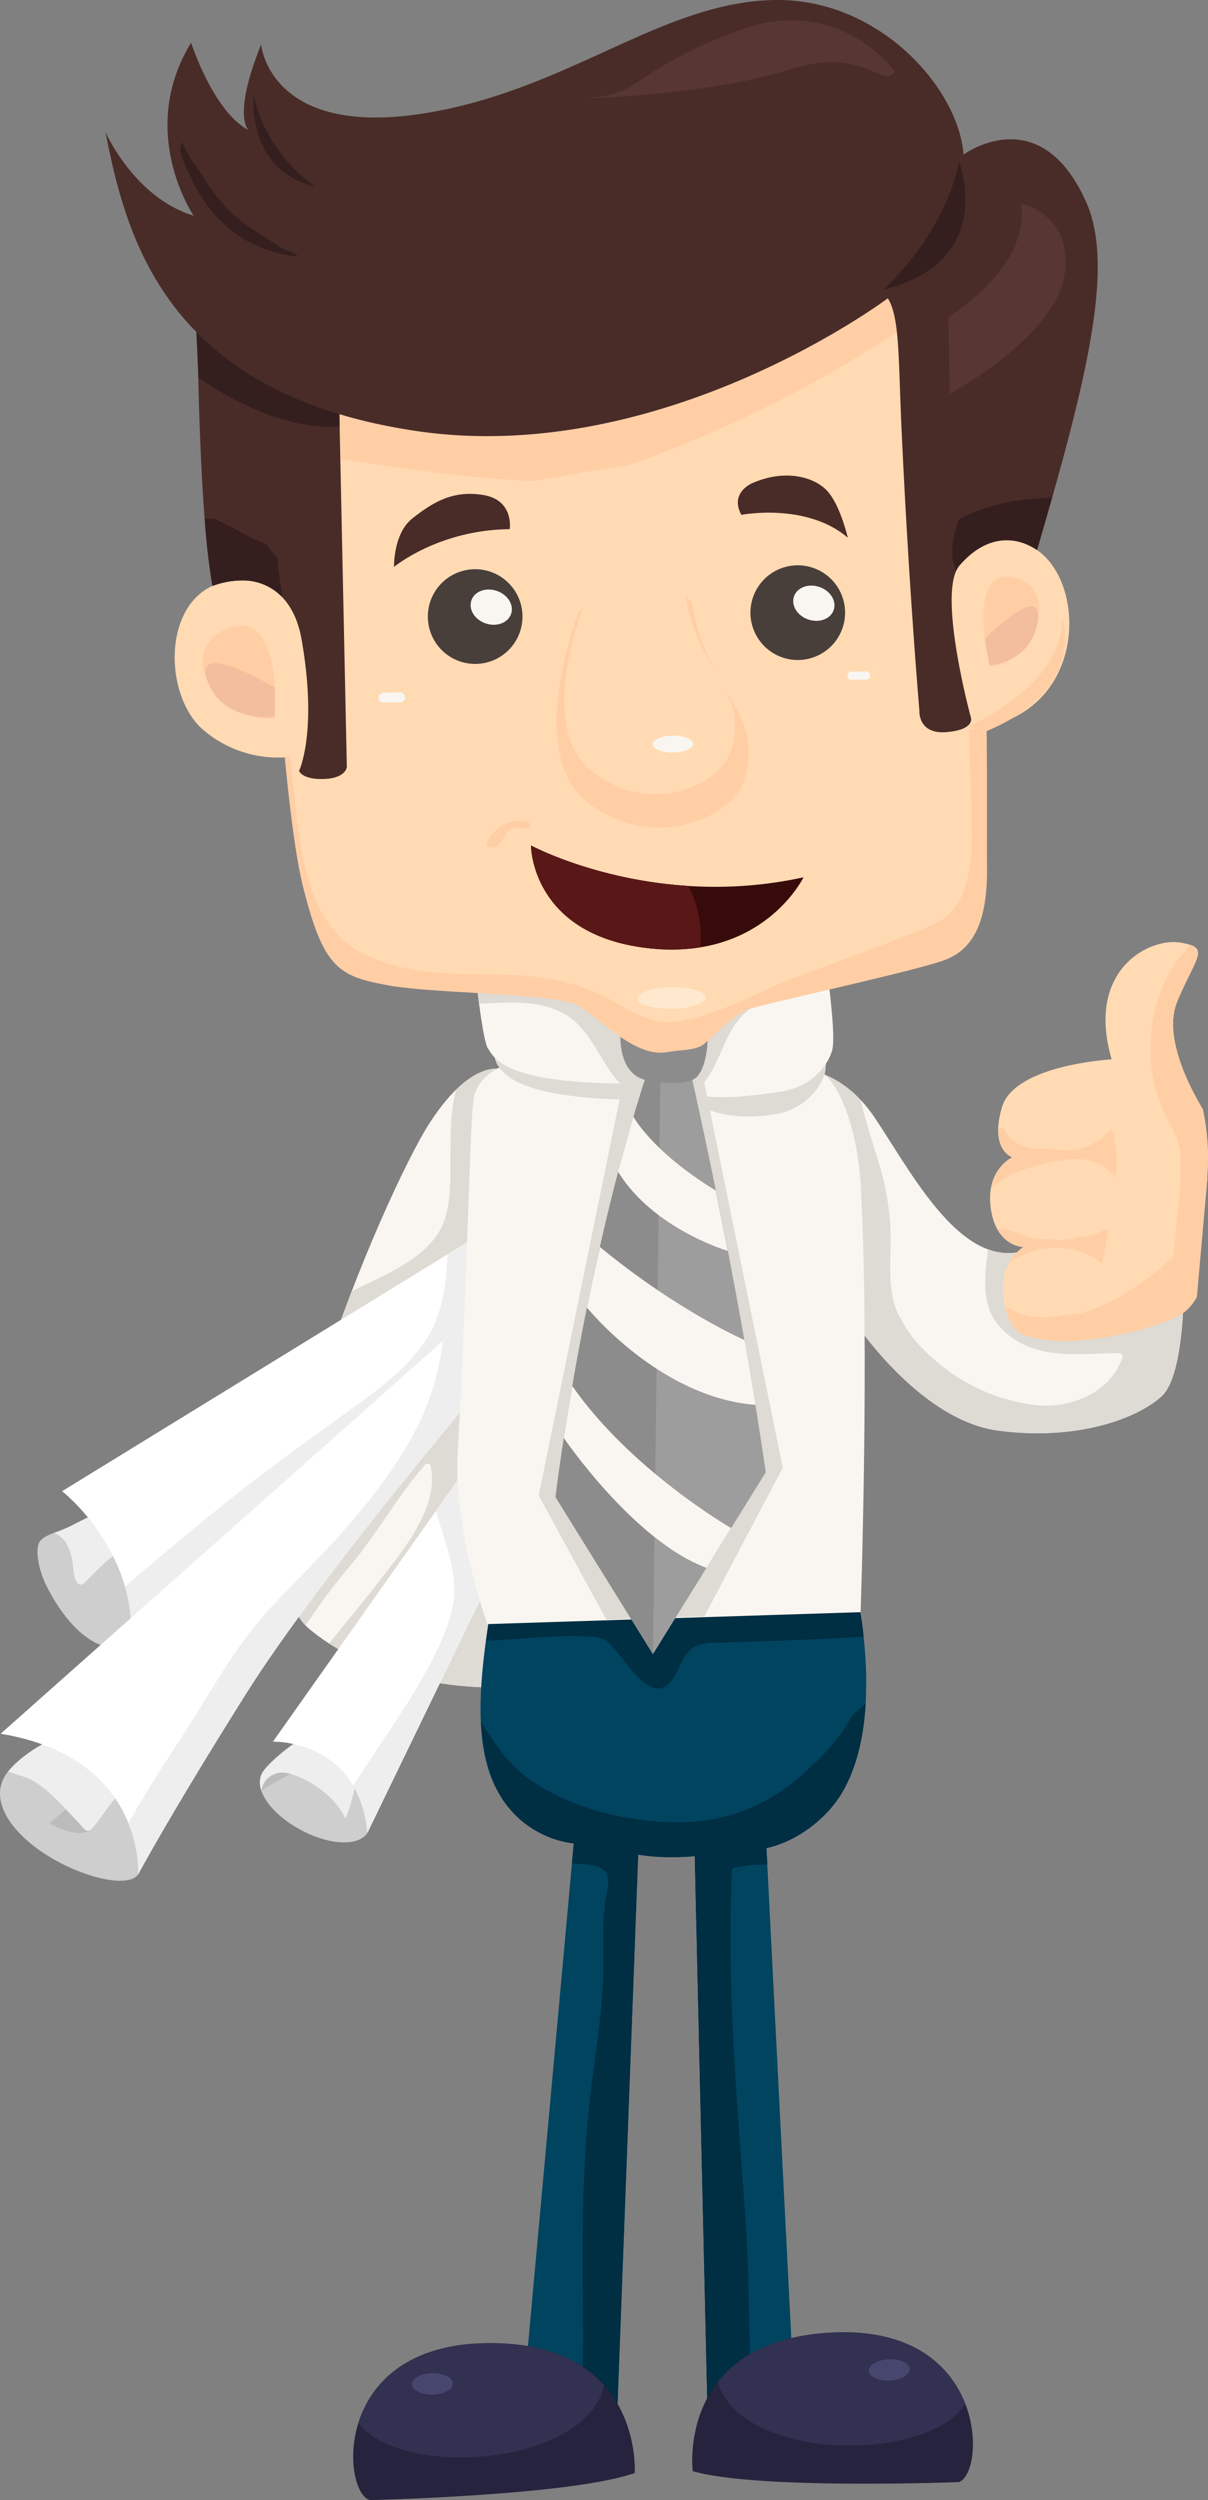 <svg id="Capa_1" data-name="Capa 1" xmlns="http://www.w3.org/2000/svg" viewBox="0 0 370.41 766.04"><rect x="0" y="0" width="370.41" height="766.04" fill="#808080" stroke="none"/><defs><style>.cls-1{fill:#f9f6f1;}.cls-2{fill:#dedad4;}.cls-3{fill:#cecece;}.cls-4{fill:#eee;}.cls-5{fill:#fff;}.cls-6{fill:#bcbcbc;}.cls-7{fill:#00445f;}.cls-8{fill:#002e43;}.cls-9{fill:#26233e;}.cls-10{fill:#323151;}.cls-11{fill:#46466f;}.cls-12{fill:#9d9d9d;}.cls-13{fill:#8c8c8c;}.cls-14{fill:#ffcea5;}.cls-15{fill:#ffdab3;}.cls-16{fill:#492c28;}.cls-17{fill:#351f1e;}.cls-18{fill:#f2be9d;}.cls-19{fill:#ffe9ce;}.cls-20{fill:#583633;}.cls-21{fill:#483f3b;}.cls-22{fill:#380b0b;}.cls-23{fill:#5a1717;}</style></defs><title>p10h8f1</title><path class="cls-1" d="M624,347s-9.65-5.12-23.4,16-62.23,134.1-37,155.12,63,17.82,63,17.82Z" transform="translate(-468.79 -19.03)"/><path class="cls-2" d="M624,347s-6-3.18-15.29,5.84c-1.82,6.1-1.69,13.25-1.79,19-.14,8.24.77,19-4.45,26.07-6,8.16-16.9,12.32-25.82,16.77-15.17,39.35-28.33,87.8-14.16,102.44a185,185,0,0,1,14.25-19c8-9.74,14.14-20.86,22.47-30.38a1,1,0,0,1,1.61.42c2.83,12.93-8.91,26.43-16.17,35.86-4.82,6.27-10,12.33-14.93,18.59,24.76,16,56.84,13.32,56.84,13.32Z" transform="translate(-468.79 -19.03)"/><path class="cls-3" d="M511.18,490.89a36.11,36.11,0,0,0-7.56-10.59c-4.34,2-8.69,4-12.92,6.21-4,2.11-8.57,2.65-9.89,5.17s0,8.59,1.92,12.61c6.58,13.67,17,22.62,25.28,18.61S517.75,504.56,511.18,490.89Z" transform="translate(-468.79 -19.03)"/><path class="cls-4" d="M489,491.71a16.73,16.73,0,0,1,2.08,6.38c.22,1.48.52,8.93,3.88,5.66,3.67-3.57,6.64-7.09,11.14-9.67,1.74-1,3.48-2,5.19-3l-.09-.2a36.11,36.11,0,0,0-7.56-10.59c-4.34,2-8.69,4-12.92,6.21a47.29,47.29,0,0,1-5.37,2.21A7.73,7.73,0,0,1,489,491.71Z" transform="translate(-468.79 -19.03)"/><path class="cls-5" d="M618.83,395.49l-131,80.45s23.06,17.94,21.14,46.44L623.32,417.31Z" transform="translate(-468.79 -19.03)"/><path class="cls-4" d="M623.32,417.31l-4.48-21.81L606,403.41c-.28,7.13-1,14.19-3.79,20.87C597.35,436,584.93,444.72,575,451.86c-13.45,9.69-26.81,19.31-39.69,29.77-9.51,7.72-18.88,15.62-28.2,23.56A49.84,49.84,0,0,1,509,522.39Z" transform="translate(-468.79 -19.03)"/><path class="cls-3" d="M511.37,593c-2.59,5-17.79,1.37-29.13-6.13s-17.12-17.53-10.93-25.1c7.08-8.65,26.49-18.19,37.83-10.69S515.83,584.35,511.37,593Z" transform="translate(-468.79 -19.03)"/><path class="cls-6" d="M508.73,551.53c-.73,1-1.47,2-2.22,3a159.91,159.91,0,0,1-12.22,13.75c-3.31,3.45-6.72,6.31-10.34,9.42,2.08,1.2,7.59,3.88,11.51,2.62,2.14-.69,2.34-2.49,3.29-3.61,3.68-4.38,13.07-16.77,14.13-18.61A16.53,16.53,0,0,0,508.73,551.53Z" transform="translate(-468.79 -19.03)"/><path class="cls-4" d="M479,564.72c5.36,3.14,9.46,8.27,13.79,12.65,1.44,1.46,2.56,3.92,4.32,1.84,1.23-1.45,2.37-3,3.47-4.51,1.53-2.15,3.11-4.21,4.78-6.25,3-3.65,5.86-7.38,8.64-11.18a13.7,13.7,0,0,0-4.88-6.13c-11.33-7.49-30.72,2-37.82,10.68C473.83,562.8,476.69,563.36,479,564.72Z" transform="translate(-468.79 -19.03)"/><path class="cls-5" d="M469,550.25,614,421.51l5.45,18.89s-51.88,60.53-75.26,97.68-33,55.22-33,55.22S513.47,557.63,469,550.25Z" transform="translate(-468.79 -19.03)"/><path class="cls-4" d="M614,421.51l-9.42,8.36a80.79,80.79,0,0,1-6.37,23.3c-7.37,16-19.82,30.71-31.88,43.36-6.89,7.24-14.23,14.15-20.39,22-6.55,8.38-12,17.74-17.64,26.75-6.66,10.64-14.06,21.26-20.11,32.47a38.72,38.72,0,0,1,3,15.51s9.61-18.06,33-55.22,75.26-97.68,75.26-97.68Z" transform="translate(-468.79 -19.03)"/><path class="cls-3" d="M581.57,580.42c-2.6,4.58-12.13,4.08-21.3-1.11s-13.69-12.53-11.09-17.11c1.6-2.81,10.87-11,17.31-12.87,4-1.17,4.11,1.76,7.63,3.76C583.3,558.29,584.17,575.84,581.57,580.42Z" transform="translate(-468.79 -19.03)"/><path class="cls-6" d="M574.89,553.61c-.25-.18-.49-.37-.76-.53-3.53-2-3.6-4.93-7.63-3.76-6.44,1.87-15.71,10.05-17.31,12.87a6.59,6.59,0,0,0-.26,5.43C557.37,562.58,566.18,558.18,574.89,553.61Z" transform="translate(-468.79 -19.03)"/><path class="cls-4" d="M549.71,565.38a6.57,6.57,0,0,1,6.91-3.11c6.77,1.49,15.06,7.16,18.05,14,1.53-3,2.32-7.57,3.21-10.37.66-2.1,1.3-4.2,2-6.29a14.83,14.83,0,0,0-5.71-6.48c-3.53-2-3.6-4.93-7.63-3.76-6.44,1.87-15.71,10.05-17.31,12.87a6.58,6.58,0,0,0-.27,5.42A8.7,8.7,0,0,1,549.71,565.38Z" transform="translate(-468.79 -19.03)"/><path class="cls-5" d="M617.13,461.21l-64.65,91.47s26.24-.79,29,27.91l41.77-86.23Z" transform="translate(-468.79 -19.03)"/><path class="cls-4" d="M617.13,461.21,602.42,482c1.08,3.7,2.33,7.35,3.43,11.1,1.72,5.83,3,12.08,1.73,18.15s-4,12.19-7,17.78c-6.64,12.72-15.29,24.15-22.88,36.29l-.57.94a34.51,34.51,0,0,1,4.29,14.29l41.77-86.23Z" transform="translate(-468.79 -19.03)"/><path class="cls-1" d="M708.81,346.81s15.85-3.84,28.34,14.89,29.3,51.88,51.4,38l43.24,11.92s.48,28.43-6.73,35.16-25.94,13.93-50.44,10.57-44.68-34.59-44.68-34.59l-10.57-38.08Z" transform="translate(-468.79 -19.03)"/><path class="cls-2" d="M831.79,411.58l-43.24-11.92c-6,3.77-11.57,4.07-16.79,2.17-1.13,8.56-2.25,17.74,4,24.18,9.77,10.15,23.58,7.71,36.3,7.61a1,1,0,0,1,.93,1.22c-3.57,10.94-15.92,15.85-26.65,14.73a57.35,57.35,0,0,1-31.36-14.22,42.8,42.8,0,0,1-10.82-13.79c-2.94-6.32-2.46-14-2.27-20.8A80.92,80.92,0,0,0,738,374.5c-1.85-6.11-3.85-12.18-5.3-18.39-11.51-12.29-23.93-9.29-23.93-9.29l10.57,37.82,10.57,38.08s20.18,31.23,44.68,34.59,43.24-3.84,50.44-10.57S831.79,411.58,831.79,411.58Z" transform="translate(-468.79 -19.03)"/><path class="cls-7" d="M732.15,511s7.65,36-5.27,57.5c-4.69,7.79-13.64,14.73-23.07,16.81l9.13,180-26.78,11.17-4.33-188.7s-9.55.94-17.35-.49l-6.94,184.67-19.61-13.52L629.48,751l15.25-167.18a32.47,32.47,0,0,1-22.1-13.93c-8.47-12.66-7.51-32.57-3.57-56.54Z" transform="translate(-468.79 -19.03)"/><path class="cls-8" d="M637.46,520.55a95.27,95.27,0,0,1,12.51,0,9.68,9.68,0,0,1,4.38,1c5.26,3.26,14.15,23,21.25,11,2.59-4.35,3.43-8.85,8.79-9.88,2.92-.56,4.11-.27,7-.37l11.2-.37c10.25-.36,20.73-.76,31-1.42a73.87,73.87,0,0,0-1.44-9.58l-113.09,2.4q-.7,4.3-1.21,8.47C624.39,521.51,630.91,520.84,637.46,520.55Z" transform="translate(-468.79 -19.03)"/><path class="cls-8" d="M631.79,564.67c12.07,8.21,27.2,12,41.67,12.66,15.8.68,29.4-4,41.3-14.52,5.84-5.18,11.51-10.92,15.19-17.89,1.37-1.32,3-2.61,4.27-4-.48,9.36-2.5,19.45-7.34,27.56-4.66,7.81-13.64,14.73-23.07,16.81l.26,5a55.35,55.35,0,0,0-10.12.93,1,1,0,0,0-.71.93c-1.72,35.57,1.61,71.28,4.11,106.73,1.28,18,1,36.15,1.9,54.2q.46,8.77.9,17.54l-14,5.84-4.33-188.7s-9.55.94-17.35-.49l-6.94,184.67-11.72-8.08c2.3-15.2,1.76-30.7,1.65-46-.15-20.54.25-40.93,2.9-61.32,1.34-10.34,2.91-20.7,3.34-31.13.36-8.73-.59-18.12,1.22-26.7.9-4.27.61-7.24-4.35-8.07a52.93,52.93,0,0,0-6.42-.64l.56-6.12a30.65,30.65,0,0,1-22.1-13.93c-3.63-5.82-5.73-13.73-6.34-23.42C620.42,553.43,624.94,560,631.79,564.67Z" transform="translate(-468.79 -19.03)"/><path class="cls-9" d="M762.84,779.55s-61.74,2.4-81.64-3.34c0,0-5.08-40,42.62-42.47S771.23,776.36,762.84,779.55Z" transform="translate(-468.79 -19.03)"/><path class="cls-10" d="M688.92,748.84c6-7.65,16.53-14.16,34.9-15.1,24.74-1.25,36.54,10.25,41,22.07C751.91,774.12,695.7,772.88,688.92,748.84Z" transform="translate(-468.79 -19.03)"/><path class="cls-11" d="M735.19,745.44c.06,1.81,2.94,3.18,6.4,3s6.22-1.71,6.15-3.53-2.94-3.18-6.4-3S735.11,743.61,735.19,745.44Z" transform="translate(-468.79 -19.03)"/><path class="cls-9" d="M582.14,785.07s61.77-1.38,81.28-8.31c0,0,2.63-40.28-45.13-39.79S573.56,782.4,582.14,785.07Z" transform="translate(-468.79 -19.03)"/><path class="cls-10" d="M654,749.91c-6.47-7.27-17.37-13.13-35.75-12.94-24.77.26-35.85,12.46-39.61,24.53C592.7,779,648.74,774.31,654,749.91Z" transform="translate(-468.79 -19.03)"/><path class="cls-11" d="M607.65,749.34c0,1.81-2.74,3.35-6.21,3.41s-6.31-1.33-6.35-3.15,2.74-3.36,6.2-3.43S607.61,747.51,607.65,749.34Z" transform="translate(-468.79 -19.03)"/><path class="cls-1" d="M719,347.33s-19.66-8.08-88.37-3.86c0,0-14.23,1.49-16.52,11.74-1.32,5.94-2,58.53-5,109.15-1.37,23.13,9.13,52.3,9.13,52.3L732.68,513s2.83-81.76,0-131.28C731.49,362.13,724.27,347.14,719,347.33Z" transform="translate(-468.79 -19.03)"/><path class="cls-2" d="M718.68,313.23s4.67,29.25,3,34.8-7.34,11.08-15,12.36c-19.08,3.16-26.56-4.85-26.56-4.85L679,345.41Z" transform="translate(-468.79 -19.03)"/><path class="cls-1" d="M720.92,306.21s4.68,29.25,3,34.81-7.34,11.08-15,12.36c-19.1,3.16-25,1.29-25,1.29L679.44,335Z" transform="translate(-468.79 -19.03)"/><path class="cls-2" d="M617,318.58s2.5,24.14,4.25,26.61,5.61,10.58,43.33,10.83l-7.25-29.52Z" transform="translate(-468.79 -19.03)"/><path class="cls-1" d="M614.15,313.6s2.48,24.15,4.24,26.62,3.75,10.55,41.47,10.81l-8-29.78Z" transform="translate(-468.79 -19.03)"/><path class="cls-2" d="M696.27,330.4c-4.51,4.76-6,11-9.09,16.56a29,29,0,0,1-3.85,5.33L679.44,335l41.48-28.79s1.12,7,2.06,14.81C713.26,321,702.69,323.62,696.27,330.4Z" transform="translate(-468.79 -19.03)"/><path class="cls-2" d="M639.87,328.68c-7.61-3.31-15.93-2.45-24.18-2.11-.88-6.56-1.54-13-1.54-13l37.74,7.65,8,29.78h-1C652.21,343.91,649.82,333,639.87,328.68Z" transform="translate(-468.79 -19.03)"/><polygon class="cls-2" points="215.09 327.6 240.02 449.72 215.97 495.27 185.91 496.23 165.18 458.23 191.82 327.9 215.09 327.6"/><path class="cls-12" d="M680.49,347.33S695.1,411,703.59,470.16L669,525.87l-29.87-48.13s8.27-69.49,28.27-130.59Z" transform="translate(-468.79 -19.03)"/><path class="cls-13" d="M667.4,347.14l2.3,0,1.59.94L669,525.87l-29.87-48.13S647.4,408.24,667.4,347.14Z" transform="translate(-468.79 -19.03)"/><path class="cls-1" d="M663,361.16h0s5.52,10.56,25.25,22.67c1.17,5.72,2.41,11.93,3.67,18.48h0s-22.84-6.71-33.62-24.27C659.82,372.44,661.39,366.79,663,361.16Z" transform="translate(-468.79 -19.03)"/><path class="cls-1" d="M648.77,419.66h0c1.2-5.94,2.52-12.16,4-18.54h0c23.66,19.52,44.3,28.51,44.3,28.51h0c1.16,6.51,2.29,13.17,3.38,19.86C670.84,447.18,648.77,419.66,648.77,419.66Z" transform="translate(-468.79 -19.03)"/><path class="cls-1" d="M685.42,499.42c-22.3-8.22-43.75-39.8-43.75-39.8h0c.71-4.61,1.58-10,2.6-15.91h0c18,25.83,48.65,43.5,48.7,43.53Z" transform="translate(-468.79 -19.03)"/><path class="cls-13" d="M685.39,332.09c1,3.1.51,15.38-4,17.7-2.62,1.34-7.85,1.35-13.88.33-11.18-1.91-8.14-18.93-8.14-18.93Z" transform="translate(-468.79 -19.03)"/><path class="cls-14" d="M551.14,182.29s4.16,82.59,10.48,108.07,11.11,27.79,26,30.55,51.17,2.23,58.37,6.29,17.55,16.11,27.63,14.18c4.11-.79,8.75-.33,11.38-2.74,3.83-3.49,9.83-9.31,13.33-10.42,5.92-1.87,52.75-12.06,60.44-15.14s12.94-10.3,12.67-28.74,1.63-93.39-7.81-128.93-15.82-65.19-39.2-77.93C717.23,71.06,543.6,30.75,551.14,182.29Z" transform="translate(-468.79 -19.03)"/><path class="cls-15" d="M765,242.55c37.74-2.33,38-46.34,20.3-55.9s-28.62,12.83-28.62,12.83Z" transform="translate(-468.79 -19.03)"/><path class="cls-15" d="M559.71,250.7a35.37,35.37,0,0,1-28.64-8.06c-13.11-11.41-12.46-43.67,9-45.7S561.58,219,561.58,219Z" transform="translate(-468.79 -19.03)"/><path class="cls-15" d="M555.52,171.52s-1.18,48.76,2.67,82.91c2.12,18.8,2.44,47.21,22.31,57,13,6.39,27.43,6,41.5,6.23,13.85.23,24.49,2.11,36.46,9.07,5.64,3.28,11.74,6.43,18.48,5.27,13.28-2.28,25.15-9.65,37.67-14.22,10.9-4,21.73-8,32.52-12.27q3.77-1.49,7.5-3.06c7.37-3.08,12.39-10.29,12.13-28.72s-2.06-93.34-11.14-128.89-11.62-65.25-34-78C714.67,60.39,548.21,20,555.52,171.52Z" transform="translate(-468.79 -19.03)"/><path class="cls-14" d="M661.49,161.61a384.36,384.36,0,0,0,87.64-44.37c-5.43-22.9-11.24-41.14-27.52-50.41-6.7-6.22-162.22-44.12-166.22,89.87,25.46,4.24,50.84,8.42,76.62,9.74C641.52,165.13,651.45,162.8,661.49,161.61Z" transform="translate(-468.79 -19.03)"/><path class="cls-16" d="M529.12,99.94s-.07,72.51,4.82,98.61a26.38,26.38,0,0,1,10-1.68c5,.16,14.68,3.09,17.32,18.07,5,28.46-.77,40.28-.77,40.28s.88,2.73,7.65,2.49,7-3.67,7-3.67l-3-141.64Z" transform="translate(-468.79 -19.03)"/><path class="cls-17" d="M555.34,202c-.38-3.84-1.19-7.46-1.44-12a35.87,35.87,0,0,1-3.39-4.15c-5.51-2.27-10.63-5.44-16.07-7.87-1,0-1.92,0-2.89,0a205.66,205.66,0,0,0,2.4,20.6,26.38,26.38,0,0,1,10-1.68A16.56,16.56,0,0,1,555.34,202Z" transform="translate(-468.79 -19.03)"/><path class="cls-17" d="M528.65,113.35l1,21.4s21.85,16.36,43.27,15l-.27-18.49Z" transform="translate(-468.79 -19.03)"/><path class="cls-16" d="M548.86,32.66s2.8,32.53,59.86,19.15c38.83-9.1,65.6-32.31,97.7-32.78S762.75,46.2,764.24,66.4c0,0,23.51-17.37,37.68,14.73,8.72,19.76,0,54.69-15.13,106.43a19,19,0,0,0-2.73-1.53c-4.15-1.91-12.52-3.61-21.06,6.28-7,8.13,3.55,46.79,3.55,46.79s1,3.61-7.69,4.26-8.16-6.64-8.16-6.64-3.35-39-5.54-87.85c-.91-20.37-.51-32.72-4.14-38.44,0,0-69.26,52-145,40.6s-88.44-58.3-94.87-91.51c0,0,8.83,20.09,27,25.59,0,0-17.49-25.73-.76-53,0,0,6.76,21,17.55,26.75C545,58.86,539.93,54.79,548.86,32.66Z" transform="translate(-468.79 -19.03)"/><path class="cls-17" d="M791.42,171.4c-10.36.51-20,2.06-28.51,6.72-.15.31-.32.61-.47.92-1.3,4.33-2.71,10-.47,14.93h0a6.88,6.88,0,0,1,1-1.67c8.54-9.89,16.91-8.19,21.06-6.28a19,19,0,0,1,2.73,1.53q2.43-8.36,4.64-16.12Z" transform="translate(-468.79 -19.03)"/><path class="cls-16" d="M625.09,181.17s1.41-8.91-8.15-10.48-15.72,2.51-21.66,7.15-5.67,14.89-5.67,14.89S603.31,181.35,625.09,181.17Z" transform="translate(-468.79 -19.03)"/><path class="cls-16" d="M699.62,167s-7.27,2.85-3.51,9.78c0,0,19.91-3.86,32.64,7,0,0-2.14-9.32-5.91-13.88S710,162.53,699.62,167Z" transform="translate(-468.79 -19.03)"/><path class="cls-14" d="M772.24,223.28s-7.56-31.08,7.67-27.25c9.36,2.35,9,13,4.2,19.88C781.12,220.24,776.09,223.23,772.24,223.28Z" transform="translate(-468.79 -19.03)"/><path class="cls-18" d="M772.23,222.88l-1.46-8.08s18-18.21,16.22-5.48S772.23,222.88,772.23,222.88Z" transform="translate(-468.79 -19.03)"/><path class="cls-14" d="M553.08,239.05s2.66-34.83-14.91-27.25c-10.79,4.66-8.13,15.91-.94,22.14C541.74,237.86,548.42,239.88,553.08,239.05Z" transform="translate(-468.79 -19.03)"/><path class="cls-18" d="M553,238.63l.08-8.94s-25.48-15.24-20.7-2.1S553,238.63,553,238.63Z" transform="translate(-468.79 -19.03)"/><path class="cls-19" d="M685.19,324.65c0,1.84-4.63,3.39-10.4,3.47s-10.46-1.33-10.49-3.17,4.63-3.38,10.39-3.46S685.16,322.82,685.19,324.65Z" transform="translate(-468.79 -19.03)"/><path class="cls-14" d="M769.88,243.62l-4-2.07s29.5-12.53,28.5-33.72C794.35,207.83,802.95,230.65,769.88,243.62Z" transform="translate(-468.79 -19.03)"/><path class="cls-17" d="M524.2,63.61c-.69,2.86,2.33,8,3.32,10.14a44.88,44.88,0,0,0,6.88,10.79A38.11,38.11,0,0,0,555.7,97a14.62,14.62,0,0,0,4.43.37c-1.1-1-3.2-1.47-4.61-2.2-1.81-.92-3.24-2.09-4.93-3.15-3.89-2.45-8-5-11.21-8.19a54.49,54.49,0,0,1-8.07-10.26c-1.77-2.95-3.88-5.33-5.43-8.44a21.58,21.58,0,0,1-1.21-2.54A2.51,2.51,0,0,0,524.2,63.61Z" transform="translate(-468.79 -19.03)"/><path class="cls-17" d="M546.58,48.12s-2.66,23,19.05,28.22C565.64,76.34,550.49,66.7,546.58,48.12Z" transform="translate(-468.79 -19.03)"/><path class="cls-17" d="M762.89,68.57s12,30.66-23.47,39.33C739.42,107.89,757.87,92.2,762.89,68.57Z" transform="translate(-468.79 -19.03)"/><path class="cls-20" d="M743.17,41s-17.07-24.18-48-12.59S664.85,47.7,651.8,48.74s33.41-.22,58-8.13S739,46.54,743.17,41Z" transform="translate(-468.79 -19.03)"/><path class="cls-20" d="M759.65,116.1s25.11-15,22.24-34.67c0,0,16.48,3.34,13.25,22.24S760,139.72,760,139.72Z" transform="translate(-468.79 -19.03)"/><path class="cls-1" d="M593,232.69a1.51,1.51,0,0,1-1.49,1.53l-5.1.07a1.51,1.51,0,0,1-1.53-1.49h0a1.51,1.51,0,0,1,1.49-1.53l5.1-.08a1.52,1.52,0,0,1,1.53,1.5Z" transform="translate(-468.79 -19.03)"/><path class="cls-1" d="M735.57,226a1.15,1.15,0,0,1-1,1.26l-4.82.07a1.16,1.16,0,0,1-1.06-1.23h0a1.16,1.16,0,0,1,1-1.27l4.82-.07a1.17,1.17,0,0,1,1.07,1.24Z" transform="translate(-468.79 -19.03)"/><path class="cls-14" d="M646.17,206.73s-16.9,43.13,3,58.32,44.26,4.65,47.86-7.14c6.33-20.84-11.51-26.36-16.15-54.26a21,21,0,0,0-16.64-6.77C653.19,197.23,646.17,206.73,646.17,206.73Z" transform="translate(-468.79 -19.03)"/><path class="cls-15" d="M647.77,204.88s-15.06,36.64,2.62,50.56,39.42,4.26,42.6-6.52c5.64-19.07-10-22.54-14.1-48.07,0,0-5.28-5.28-15.08-5S647.77,204.88,647.77,204.88Z" transform="translate(-468.79 -19.03)"/><path class="cls-1" d="M681.3,246.92c0,1.44-2.73,2.64-6.15,2.69s-6.2-1.07-6.22-2.51,2.74-2.63,6.15-2.68S681.27,245.48,681.3,246.92Z" transform="translate(-468.79 -19.03)"/><path class="cls-21" d="M629,207.8a14.51,14.51,0,1,1-14.67-14.36A14.52,14.52,0,0,1,629,207.8Z" transform="translate(-468.79 -19.03)"/><path class="cls-1" d="M625.51,207.13c-.93,2.75-4.42,4.06-7.79,2.92s-5.33-4.3-4.39-7.06,4.42-4.07,7.79-2.91S626.45,204.37,625.51,207.13Z" transform="translate(-468.79 -19.03)"/><path class="cls-21" d="M727.92,206.6a14.51,14.51,0,1,1-14.67-14.36A14.52,14.52,0,0,1,727.92,206.6Z" transform="translate(-468.79 -19.03)"/><path class="cls-1" d="M724.43,205.93c-.93,2.75-4.42,4.06-7.79,2.92s-5.33-4.3-4.39-7.06,4.42-4.07,7.79-2.91S725.37,203.17,724.43,205.93Z" transform="translate(-468.79 -19.03)"/><path class="cls-14" d="M630.76,270.81a11,11,0,0,0-8,1.11c-1.22.67-5.33,4.31-4.69,6,.24.62,1.79.79,2.33.74,1.43-.14,3-3.41,3.73-4.3,1.59-2,1.52-1.9,5.28-1.57S630.76,270.81,630.76,270.81Z" transform="translate(-468.79 -19.03)"/><path class="cls-22" d="M631.6,278.08s37,20,83.57,9.76c0,0-12.53,25.92-48.07,21.67S631.6,278.08,631.6,278.08Z" transform="translate(-468.79 -19.03)"/><path class="cls-23" d="M679.72,290.47c-28.57-1.84-48.11-12.39-48.11-12.39s0,27.19,35.5,31.43a58.6,58.6,0,0,0,16.45-.23C684,302.57,682.9,295.87,679.72,290.47Z" transform="translate(-468.79 -19.03)"/><path class="cls-15" d="M838.94,379.63a71,71,0,0,0-1.33-20.72c-4.45-7.43-12.14-22.62-7.87-32.93,5.85-14.1,10.36-16.56,1-18.14s-29.12,8.2-21.08,35.79c0,0-29.81,1.58-33.65,14.7s3.17,15.3,3.17,15.3-8.21,3.66-6.59,15.56,10,11.94,10,11.94a13.81,13.81,0,0,0-5.94,9c-.87,4.23-.17,13.51,4.44,17.05s29.59,4.17,49-5c3.56-1.73,5.66-5.79,5.66-5.79L839,380A.92.92,0,0,1,838.94,379.63Z" transform="translate(-468.79 -19.03)"/><path class="cls-14" d="M838.94,379.63a71,71,0,0,0-1.33-20.72c-4.45-7.43-12.14-22.62-7.87-32.93,5.12-12.33,9.21-15.75,3.93-17.48-2.27,3-4.83,5.72-6.59,9.07a48.06,48.06,0,0,0-5.45,21.17,46.62,46.62,0,0,0,4,20.89c2,4.37,4.92,8.43,5.18,13.39a120,120,0,0,1-1,18.45c-.57,5.49-.77,11.66-2.54,16.91-2.65,7.87-8.05,13.93-14.07,19.38a76,76,0,0,0,16.92-5.51c3.56-1.73,5.66-5.79,5.66-5.79L839,380A.92.92,0,0,1,838.94,379.63Z" transform="translate(-468.79 -19.03)"/><path class="cls-14" d="M809.64,364.93a14,14,0,0,1-1.83,1.49,4.47,4.47,0,0,1-1.3,1.49c-4.79,3.63-10.55,4.17-16.14,3-5.37.88-11.62-1.07-13.73-5.95-.22-.09-.42-.19-.65-.26s-.31-.14-.47-.22c-.19.39-.41.76-.59,1.16.13,6.66,4.3,8,4.3,8s-5.47,2.45-6.59,9.81a25.6,25.6,0,0,1,12.27-6.7,48,48,0,0,1,11.66-2.48c6.38-.59,11.33,1.29,14.36,5.81C811.38,374.78,811.29,369.34,809.64,364.93Z" transform="translate(-468.79 -19.03)"/><path class="cls-14" d="M827.62,404.83c-6.93,6.81-22.88,17.66-32.35,17.08-5.31,1.24-12.63,1.17-17.19-2.24a5,5,0,0,1-1,.07c.7,3,2,5.86,4.08,7.49,2.56,2,17,5.93,42.89-2.48,0-1.72,2.92-14.11,3.33-15.79C825.86,409.38,830.25,403.86,827.62,404.83Z" transform="translate(-468.79 -19.03)"/><path class="cls-14" d="M807.95,395.66a18.37,18.37,0,0,1-8.29,2.39,18,18,0,0,1-9.24.63,18.46,18.46,0,0,1-9.41-1.81,14.39,14.39,0,0,1-3.88-1.38l-2.44.23a10,10,0,0,0,8,5.42,13,13,0,0,0-4.48,5c7.83-6.35,21.23-6.6,28.55.22.63-3.57,1.28-7.14,1.9-10.73Z" transform="translate(-468.79 -19.03)"/></svg>